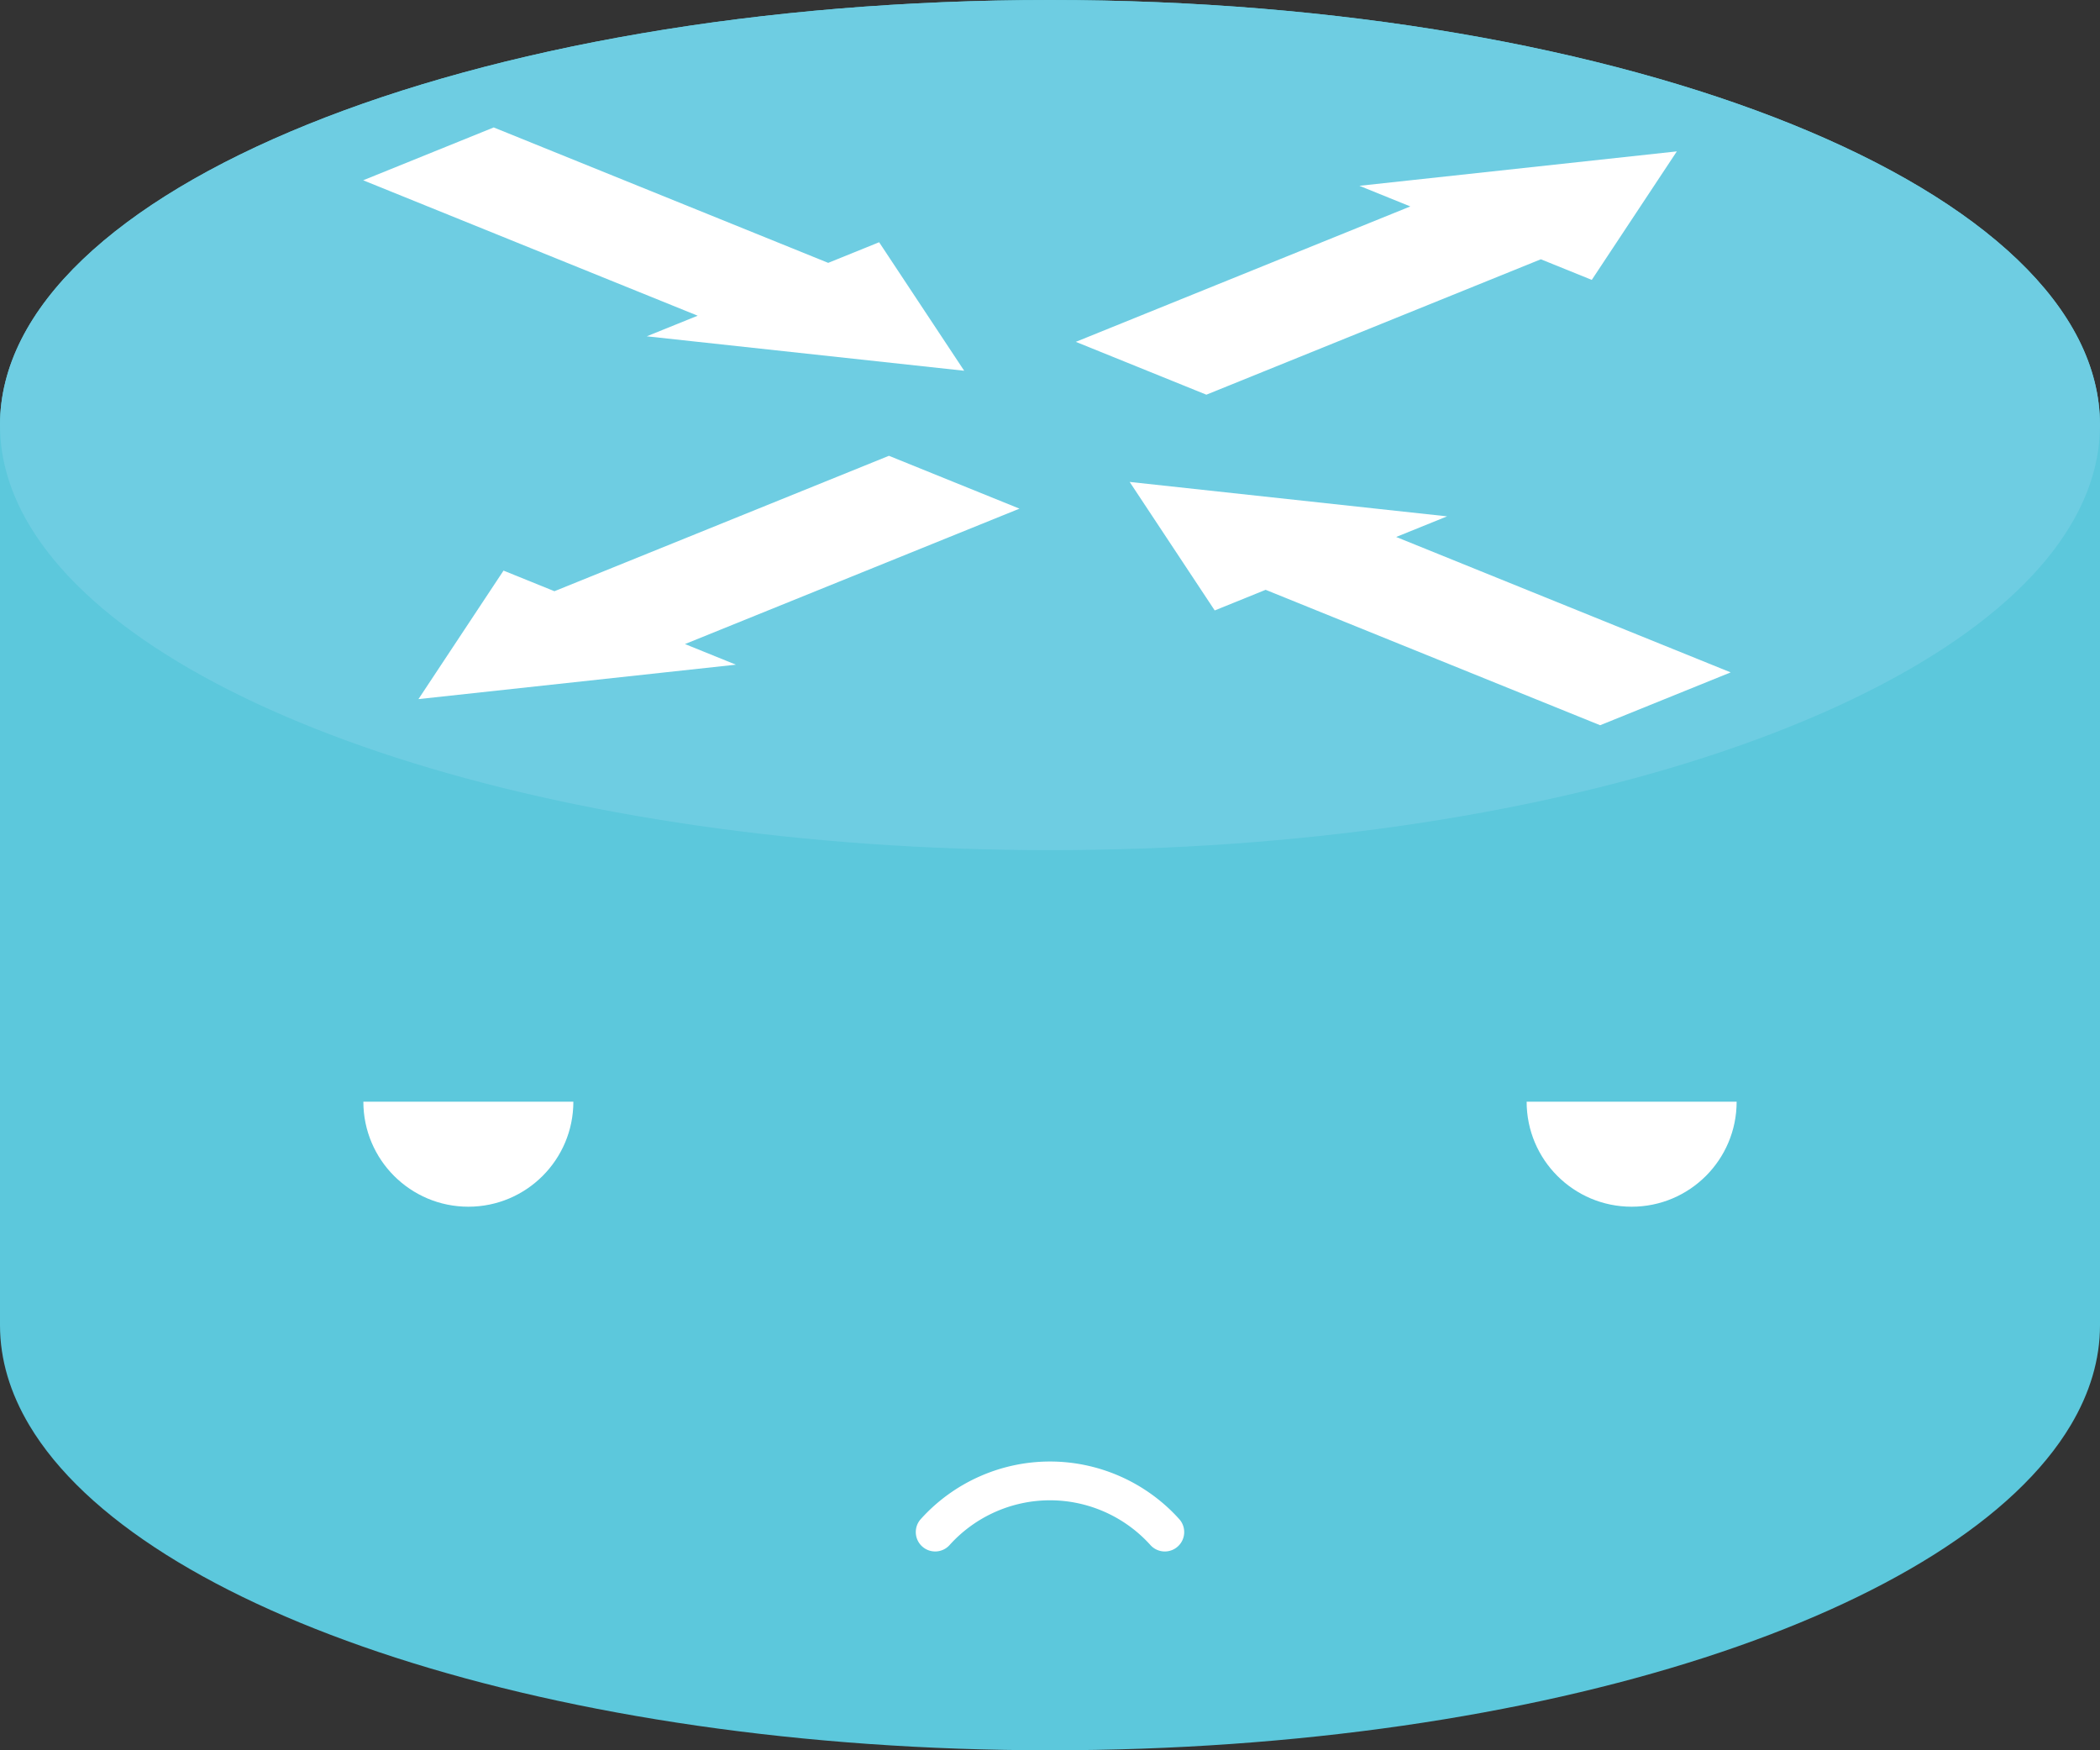 <?xml version="1.0"?>
<svg xmlns="http://www.w3.org/2000/svg" width="1141.389" height="951.157" viewBox="0 0 1141.389 951.157">
  <rect x="0" y="0" width="1141.389" height="951.157" fill="#333333" stroke="none"/>
  <path fill="#5CC8DC" d="M570.695 0C255.507 0 0 103.42 0 230.995v489.167c0 18.724 5.541 36.921 15.929 54.352 60.392 101.347 285.836 176.643 554.766 176.643s494.374-75.296 554.765-176.643c10.388-17.43 15.929-35.628 15.929-54.352V230.995C1141.389 103.42 885.882 0 570.695 0z"/>
  <path fill="#6ECDE2" d="M570.694 0C255.507 0 0 103.42 0 230.996c0 18.724 5.541 36.921 15.929 54.352 60.392 101.347 285.835 176.643 554.765 176.643s494.373-75.296 554.765-176.643c10.388-17.431 15.929-35.628 15.929-54.352C1141.389 103.42 885.882 0 570.694 0z"/>
  <path fill="#FFF" d="M786.523 280.605l-172.528-18.71 46.229 69.835 27.675-11.205 181.808 73.59 70.949-28.718-181.805-73.59zM273.675 310.085l-46.233 69.834 172.533-18.712-27.678-11.203 181.811-73.589-70.952-28.718-181.811 73.587zM738.861 100.976l172.533-18.71-46.234 69.835-27.675-11.202-181.807 73.587-70.95-28.716 181.808-73.589zM477.824 131.641l46.228 69.836-172.527-18.713 27.672-11.202-181.805-73.588 70.949-28.718 181.808 73.591zM254.562 655.763c31.518 0 57.069-25.551 57.069-57.069H197.493c0 31.518 25.55 57.069 57.069 57.069zM886.827 655.763c31.518 0 57.069-25.551 57.069-57.069H829.758c0 31.518 25.551 57.069 57.069 57.069z"/>
  <g>
    <path fill="#FFF" d="M633.103 843.115a10.495 10.495 0 01-7.836-3.489c-13.918-15.457-33.805-24.317-54.572-24.317-20.767 0-40.654 8.86-54.572 24.317-3.89 4.332-10.558 4.672-14.88.782-4.327-3.89-4.677-10.558-.782-14.88 17.906-19.892 43.509-31.294 70.235-31.294 26.725 0 52.329 11.402 70.235 31.294 3.895 4.322 3.545 10.991-.782 14.88a10.505 10.505 0 01-7.046 2.707z"/>
  </g>
</svg>
